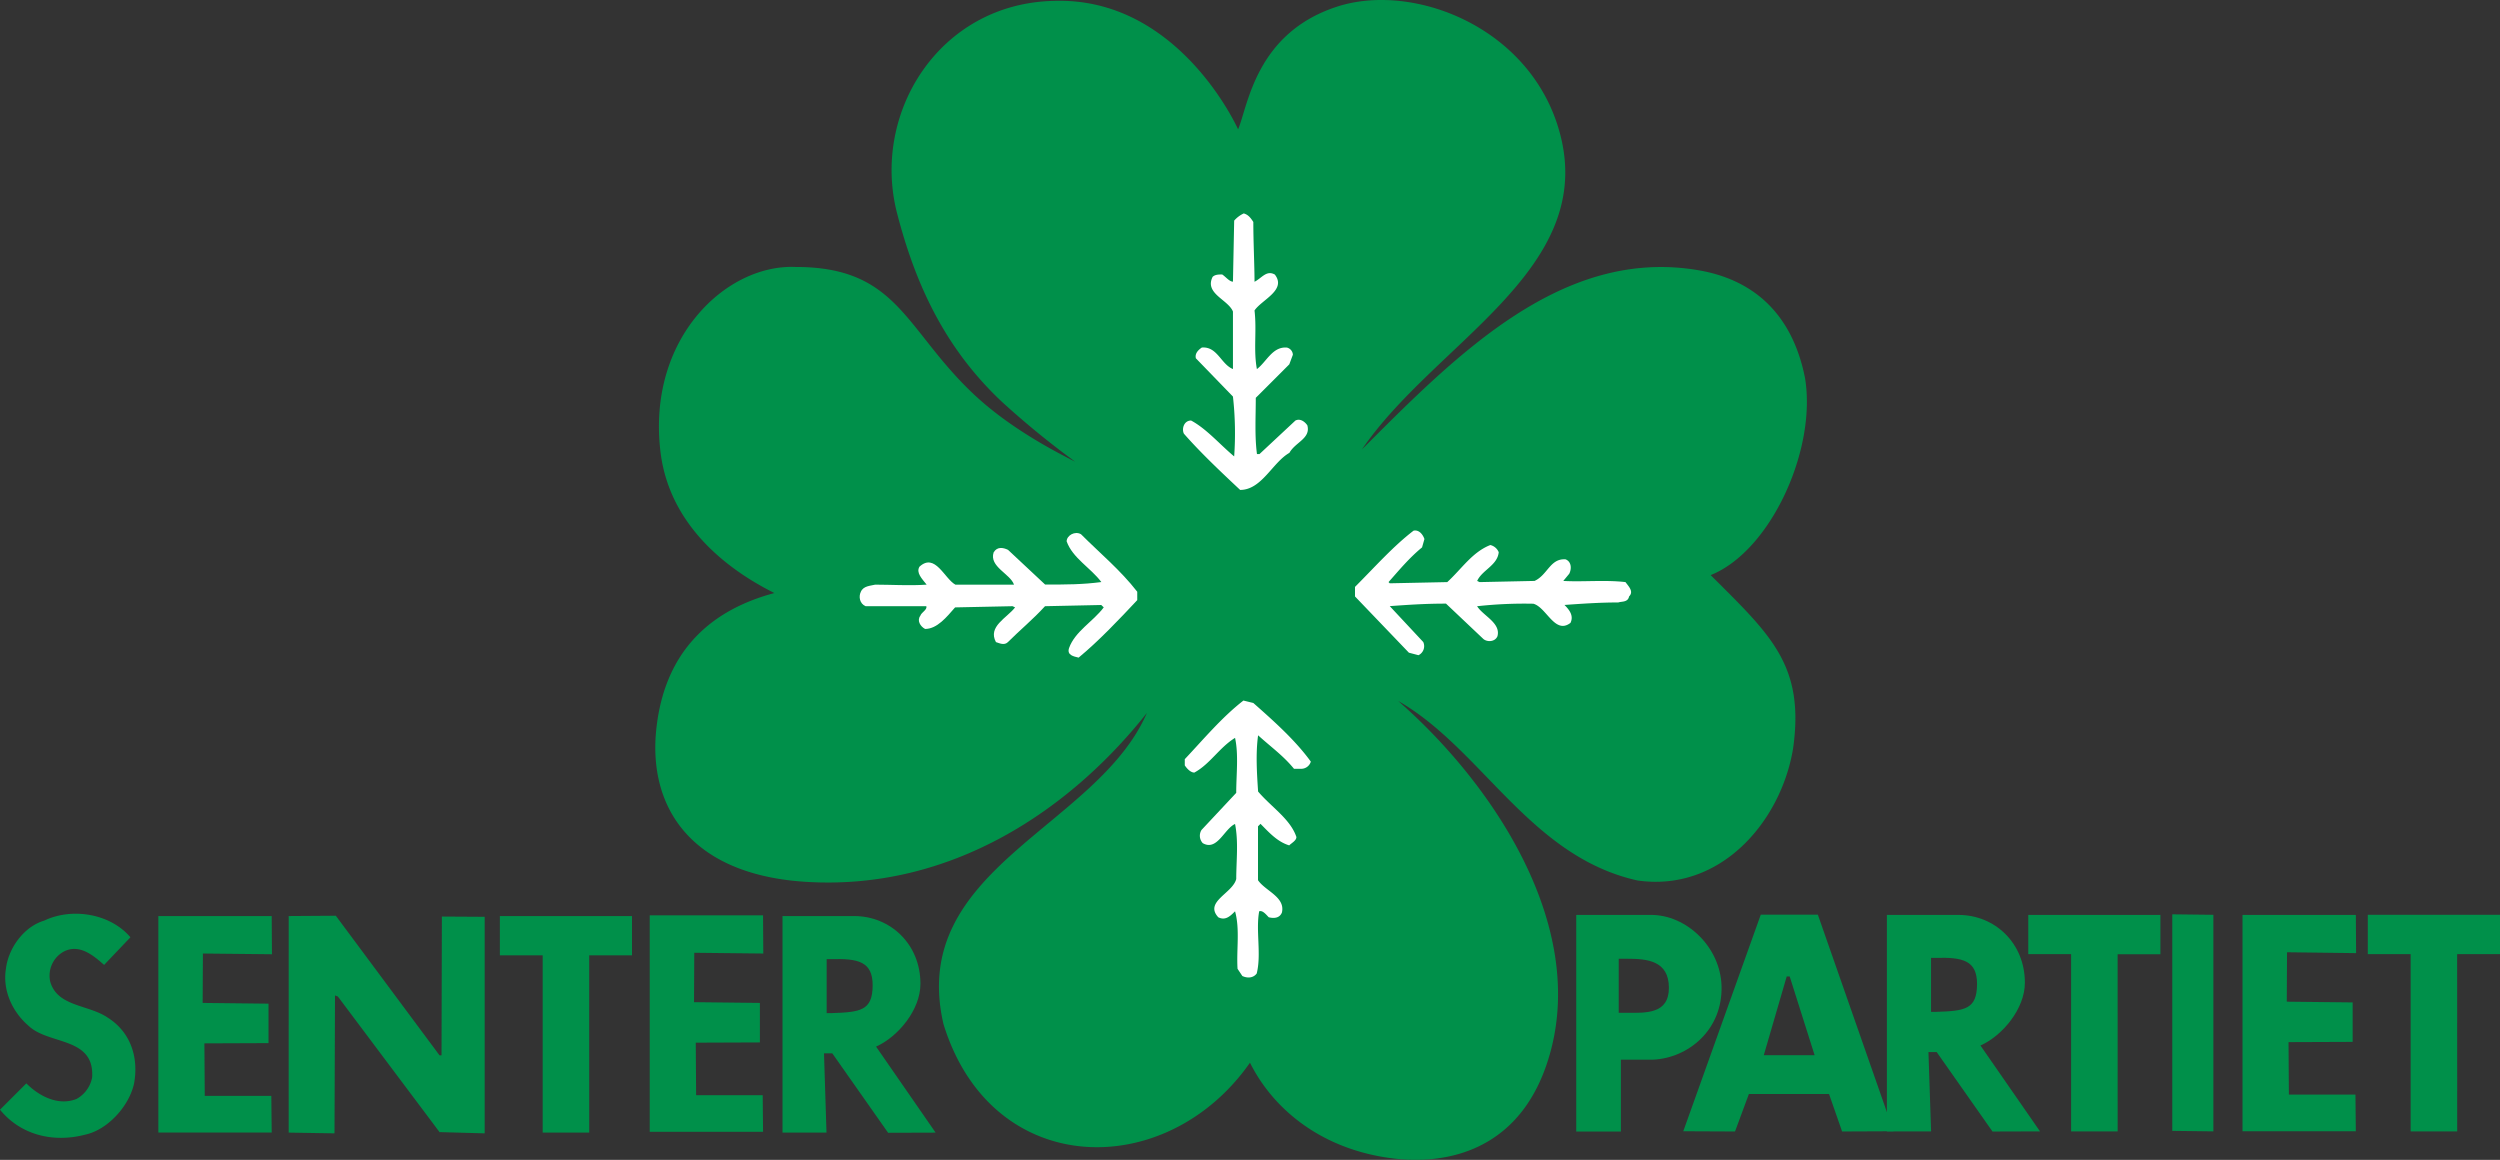 <svg id="Layer_1" data-name="Layer 1" xmlns="http://www.w3.org/2000/svg" viewBox="0 0 1000 463.94"><rect x="0" y="0" width="1000" height="463.94" fill="#333333" stroke="none"/><defs><style>.cls-1{fill:#00904a;}.cls-2{fill:#fff;}</style></defs><title>senterpartiet-logo</title><path class="cls-1" d="M495.24,319.78c4-9.58,7.11-38.48,39.49-49.06,31.11-10.18,79.37,8.77,89.74,52.65,12.61,53.33-50.83,82.09-79.72,124.46C583,409.54,624.92,367.06,679,376.06c24.08,4,38.24,19.2,43,43.13,4.78,28.72-13.79,69.31-37.73,78.88,23.94,23.93,37.73,36,32.94,69.5C712.45,596.29,688.52,625,655,620.22c-43.07-9.57-62.22-52.65-95.72-71.8,38.29,33.51,74.68,88.94,61,140-10.71,40-41.41,45.43-62.22,43.08-28.66-3.25-48.49-19.25-58.07-38.39C466.51,741,396.54,739.88,377.39,677.66,363,615.43,438.84,599.2,458.76,553.21c-30.69,38.81-78.31,71.15-136.35,67.56-46.08-2.85-63.42-29.92-59.83-61.63s22.7-47.36,47.18-53.89c-14.38-7.19-41.76-24.32-45.58-56.6-5.39-45.47,26.44-75,54-73.83,40.74-.05,43.64,24.49,70.68,50.3C402,437.69,418.67,447,430.05,452.69a346.17,346.17,0,0,1-29.35-24c-22.65-21.32-34.48-46.73-41.88-75.39-10.31-39.94,16.76-83.77,62.51-84.91C471.59,266.58,495.24,319.78,495.24,319.78Z" transform="translate(0 -268.03)"/><path class="cls-2" d="M501.33,356.81c0,8.13.48,17.23.48,23.93,2.87-1.44,4.79-4.79,8.13-2.88,4.79,6.22-5.26,10.06-8.13,14.36.95,8.14-.48,15.8.95,23.45,3.84-2.87,6.23-9.09,12-8.61a3.09,3.09,0,0,1,2.39,2.87l-1.43,3.83-13.41,13.4c0,7.66-.48,15.32.48,22.5h1l14.36-13.4c1.91-1,3.83.48,4.79,1.91,1.43,5.27-4.79,6.7-7.18,11C509,453,504.68,464,496.06,464c-7.66-7.18-15.79-14.84-22.5-22.5-.95-1.91,0-5.26,2.88-5.26,6.22,3.34,11.48,9.57,17.23,14.36a132.11,132.11,0,0,0-.49-23.94l-14.83-15.31c-.48-1.91.95-3.35,2.39-4.31,6.22-.48,7.66,6.7,12.44,8.61v-23c-1.91-4.78-11.48-7.18-8.13-13.88,1-.95,2.4-.95,3.83-.95,1.44.95,2.88,2.87,4.3,2.87l.49-24.41a11.41,11.41,0,0,1,3.83-2.88C499.42,353.93,500.37,355.37,501.33,356.81Z" transform="translate(0 -268.03)"/><path class="cls-2" d="M569.77,483.65l-.95,3.34c-5.27,4.31-9.57,9.58-13.41,13.88l.49.48,23-.48c5.75-5.26,10-12,17.23-14.83a4.85,4.85,0,0,1,3.36,2.87c-.49,5.26-6.7,7.18-8.62,11.49l.95.47,22-.47c5.26-2.4,6.22-9.1,12.44-8.63,2.4,1,2.4,3.84,1.44,5.75l-2.39,2.88c7.66.47,16.75-.49,24.88.47,1.44,1.92,3.35,3.83,1.44,5.74-.48,2.4-2.88,1.92-4.3,2.4-7.18,0-14.36.48-21.54,1,1.91,1.91,3.82,4.3,2.39,7.18-6.23,4.78-9.57-6.23-14.84-7.67a172.73,172.73,0,0,0-22.5,1c2.4,3.83,9.58,6.7,8.14,12-1,2.39-4.3,2.39-5.74,1L578.4,509.48c-8.62,0-15.32.49-22.5,1l13.4,14.36a4,4,0,0,1-1.91,5.27l-3.83-1L542,506.61v-3.82c8.13-8.14,15.31-16.28,23.44-22.5C567.86,479.82,569.29,482.21,569.77,483.65Z" transform="translate(0 -268.03)"/><path class="cls-2" d="M432.41,481.73c7.65,7.66,15.79,14.36,22.49,23v3.35c-7.18,7.66-15.31,16.27-23.45,23-1.92-.48-4.79-.95-3.83-3.83,2.39-6.7,9.57-10.53,13.88-16.27l-1-.95-22.49.48c-4.79,5.26-10.06,9.57-14.84,14.36-1.44,1.43-3.35.47-4.79,0-3.35-6.23,4.31-9.58,7.66-13.88l-1-.48-23,.48c-3.35,3.83-7.18,8.62-12,8.62-1.91-1-3.35-3.36-1.91-5.27.48-1.44,2.87-2.4,2.39-3.83H346.25c-2.39-1-2.87-3.84-1.92-5.75,1-2.39,3.83-2.39,5.75-2.87,6.22,0,13.88.48,20.58,0-1.91-2.4-4.31-4.79-2.87-7.18,6.22-5.74,10,4.78,14.36,7.18H405.6c-1.43-4.31-10.05-7.18-8.14-12.92,1.44-2.4,3.83-1.92,5.75-1l14.84,13.88c8.61,0,14.83,0,22.49-1-4.31-5.74-11.49-9.57-13.88-16.27C426.66,482.21,430,480.29,432.41,481.73Z" transform="translate(0 -268.03)"/><path class="cls-2" d="M501.33,549.22c8.13,7.18,16.75,14.84,23,23.46a4,4,0,0,1-3.82,2.87H517.6c-4.3-5.27-9.09-8.62-14.36-13.4-1,7.18-.48,15.31,0,22.49,5.27,6.22,12.92,11,15.32,18.19,0,1.44-1.92,2.39-2.87,3.35-4.79-1.44-8.15-5.26-11.49-8.62l-1,1v21.54c2.88,4.3,11,6.7,9.57,12.92-.95,2.39-3.35,2.39-5.27,1.92-1-1-2.39-2.88-3.82-2.4-1.44,7.66.95,17.23-1,24.89-1.43,1.91-3.83,1.91-5.74,1l-1.92-2.88c-.48-7.66,1-15.79-1-23-1.91,1.91-3.83,3.83-6.7,2.39-5.74-6.23,5.74-9.57,7.18-15.32,0-7.18.95-14.84-.48-22-4.31,1.92-7.18,11-12.93,7.66a4.38,4.38,0,0,1-.48-5.27l13.88-14.83c0-7.18,1-15.32-.47-22-6.23,3.83-10.06,10.52-16.28,13.88-1.43,0-2.87-1.44-3.83-2.88V571.7c7.66-8.14,14.84-16.75,23.46-23.45Z" transform="translate(0 -268.03)"/><path class="cls-1" d="M52.17,642.94,41.64,654c-4.31-3.83-10-8.62-16.27-5.27a11,11,0,0,0-5.27,12c2.88,10.05,15.32,9.09,23,14.36,9.09,5.74,12.44,15.79,10.53,26.32C51.69,710.43,43.08,720,34,721.91c-12.92,3.35-25.84,0-34-10l10.53-10.53c5.27,5.27,12.92,9.1,20.1,6.22a12.46,12.46,0,0,0,6.23-8.61c1-16.28-17.24-12.93-25.37-20.58-6.7-5.75-10.53-14.36-9.1-23,1-8.14,7.18-16.75,15.32-19.14C28.72,631,44,633.36,52.17,642.94Z" transform="translate(0 -268.03)"/><path class="cls-1" d="M115.48,634.45l18.84-.13,41.49,55.84h.8l.14-55.51,17.12.1v86.62l-18.06-.5-40.68-54.25L134,666.2l-.2,55.17-18.33-.3Z" transform="translate(0 -268.03)"/><path class="cls-1" d="M374.24,721.08l-19,.06-22.32-31.77H329.6l1,31.71H313V634.45h28.62c14.55,0,26.56,11.24,26.56,27.09,0,10.47-9,21.24-17.76,25.13Zm-43.58-47.8h1.86c11.75-.37,16.5-1,16.54-11.14,0-9.42-5.69-10.76-16.54-10.45h-1.86Z" transform="translate(0 -268.03)"/><path class="cls-1" d="M277.71,649.14l-.1,19.76,26.35.3V685l-25.66.1.15,21h26.63l.14,14.66H259.89V634.15h45.33l.1,15.29Z" transform="translate(0 -268.03)"/><path class="cls-1" d="M81.16,649.44l-.1,19.76,26.35.3v15.78l-25.65.1.14,21h26.63l.15,14.66H63.34V634.45h45.34l.1,15.28Z" transform="translate(0 -268.03)"/><path class="cls-1" d="M235.69,721.08H217.07V650.17H199.94V634.45h52.86v15.72H235.68Z" transform="translate(0 -268.03)"/><path class="cls-1" d="M699.56,705.62l-5.55,15-20.7-.09,31-86.63h22.83l30.3,86.63-20.6.09-5.23-15Zm16.32-47h-1.2l-9.17,31.5h20.34Z" transform="translate(0 -268.03)"/><path class="cls-1" d="M816,720.58l-19,.06-22.32-31.77h-3.3l1.06,31.71H754.76V634h28.62c14.55,0,26.57,11.25,26.57,27.1,0,10.47-9,21.24-17.77,25.13Zm-43.58-47.8h1.86c11.75-.36,16.5-1,16.54-11.13,0-9.43-5.69-10.77-16.54-10.47h-1.86Z" transform="translate(0 -268.03)"/><path class="cls-1" d="M885.35,720.58l-16.44-.21V633.76l16.44.19Z" transform="translate(0 -268.03)"/><path class="cls-1" d="M630.49,634H660.3c14.14-.12,27.9,12.74,28.32,28.5.46,17.44-13.28,28.82-27.59,29.41H648.36v28.72H630.5V634Zm17,39.16h3.4c7.34,0,16.67.59,16.67-10,0-10.92-8.81-11.63-16.67-11.63h-3.4Z" transform="translate(0 -268.03)"/><path class="cls-1" d="M914.81,648.93l-.1,19.77,26.35.3v15.78l-25.65.1.14,21h26.63l.15,14.66H897V634h45.34l.1,15.28Z" transform="translate(0 -268.03)"/><path class="cls-1" d="M847.06,720.58H828.44v-70.9H811.31V634h52.86v15.73H847.05Z" transform="translate(0 -268.03)"/><path class="cls-1" d="M982.88,720.58H964.26l0-70.9H947.12l0-15.73H1000v15.73H982.86Z" transform="translate(0 -268.03)"/></svg>
